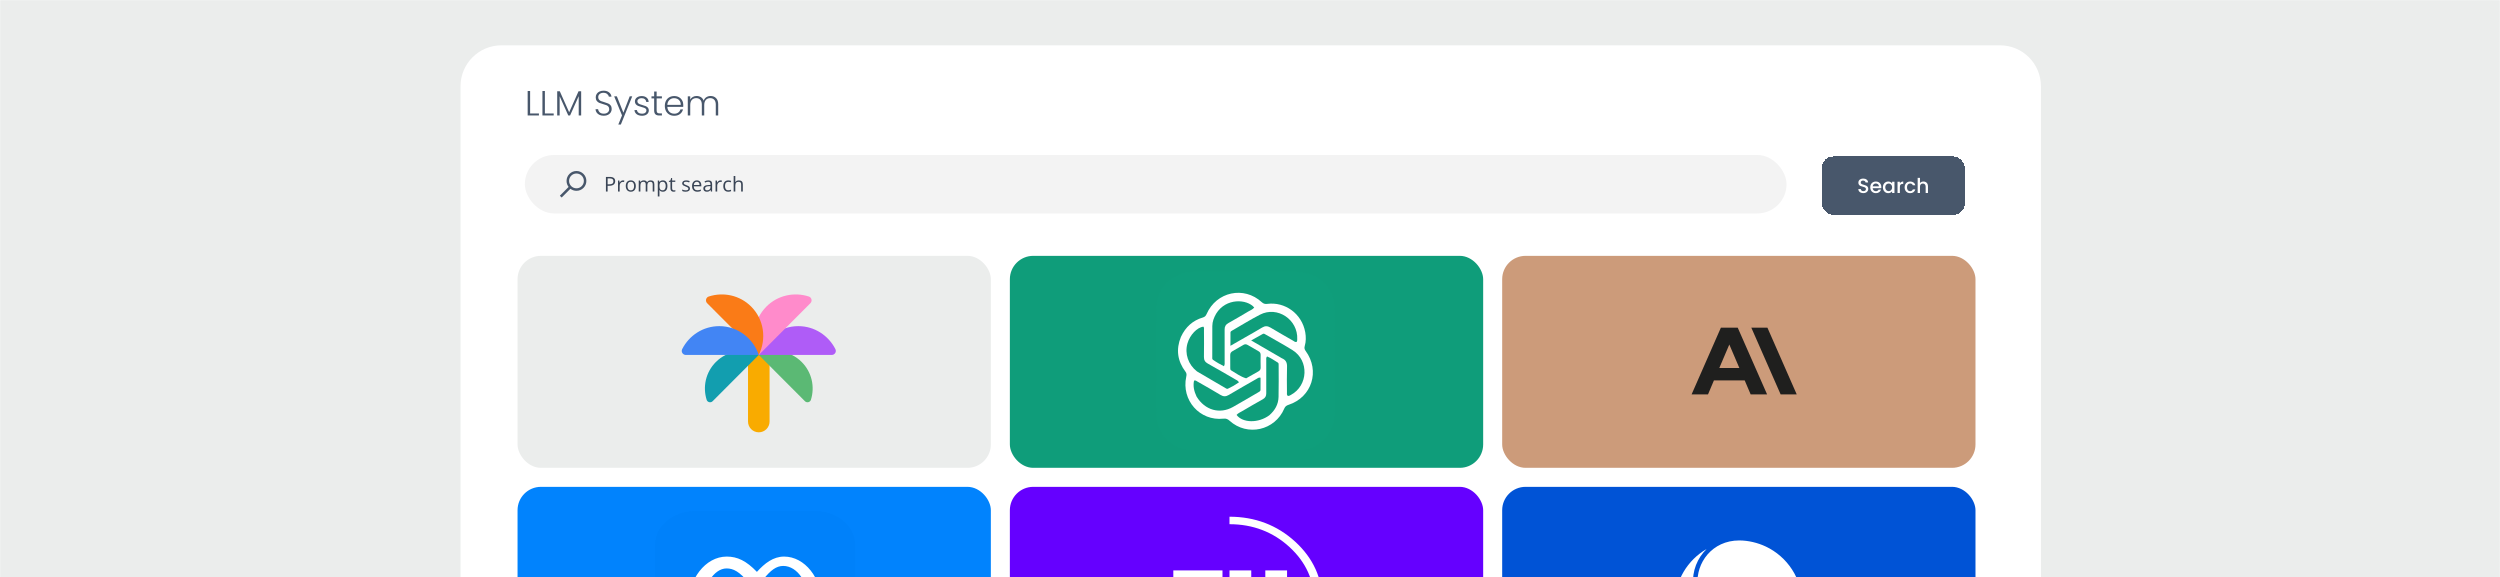 <svg width="1710" height="395" viewBox="0 0 1710 395" fill="none" xmlns="http://www.w3.org/2000/svg">
<mask id="mask0_1157_26130" style="mask-type:alpha" maskUnits="userSpaceOnUse" x="0" y="0" width="1710" height="395">
<rect width="1710" height="395" fill="#FF3A47"/>
</mask>
<g mask="url(#mask0_1157_26130)">
<rect width="1710" height="395" fill="#EBEDEC"/>
<g clip-path="url(#clip0_1157_26130)">
<path d="M319 585.418L319 59.002C319 45.747 329.745 35.002 343 35.002L1368 35.002C1381.25 35.002 1392 45.747 1392 59.002L1392 585.418C1392 598.673 1381.25 609.418 1368 609.418L343 609.418C329.745 609.418 319 598.673 319 585.418Z" fill="white" stroke="white" stroke-width="8"/>
<path d="M362.6 77.632H368.624V79H360.92V62.224H362.6V77.632ZM372.702 77.632H378.726V79H371.022V62.224H372.702V77.632ZM397.515 62.44V79H395.835V65.776L389.931 79H388.707L382.803 65.824V79H381.123V62.44H382.899L389.307 76.792L395.715 62.44H397.515ZM413 79.168C411.896 79.168 410.92 78.976 410.072 78.592C409.24 78.208 408.584 77.672 408.104 76.984C407.624 76.296 407.368 75.528 407.336 74.68H409.112C409.192 75.496 409.552 76.216 410.192 76.84C410.832 77.448 411.768 77.752 413 77.752C414.136 77.752 415.032 77.464 415.688 76.888C416.36 76.296 416.696 75.552 416.696 74.656C416.696 73.936 416.512 73.36 416.144 72.928C415.776 72.48 415.32 72.152 414.776 71.944C414.232 71.72 413.48 71.48 412.52 71.224C411.4 70.92 410.512 70.624 409.856 70.336C409.2 70.048 408.64 69.6 408.176 68.992C407.712 68.384 407.48 67.56 407.48 66.52C407.48 65.656 407.704 64.888 408.152 64.216C408.6 63.528 409.232 62.992 410.048 62.608C410.864 62.224 411.8 62.032 412.856 62.032C414.408 62.032 415.656 62.416 416.6 63.184C417.56 63.936 418.112 64.912 418.256 66.112H416.432C416.32 65.424 415.944 64.816 415.304 64.288C414.664 63.744 413.8 63.472 412.712 63.472C411.704 63.472 410.864 63.744 410.192 64.288C409.52 64.816 409.184 65.544 409.184 66.472C409.184 67.176 409.368 67.744 409.736 68.176C410.104 68.608 410.56 68.936 411.104 69.16C411.664 69.384 412.416 69.624 413.36 69.88C414.448 70.184 415.328 70.488 416 70.792C416.672 71.08 417.24 71.528 417.704 72.136C418.168 72.744 418.4 73.56 418.4 74.584C418.4 75.368 418.192 76.112 417.776 76.816C417.36 77.52 416.744 78.088 415.928 78.52C415.112 78.952 414.136 79.168 413 79.168ZM432.447 65.896L424.671 85.168H422.919L425.463 78.928L420.087 65.896H421.935L426.399 77.08L430.719 65.896H432.447ZM439.237 79.192C437.733 79.192 436.501 78.848 435.541 78.16C434.597 77.456 434.069 76.504 433.957 75.304H435.685C435.765 76.04 436.109 76.64 436.717 77.104C437.341 77.552 438.173 77.776 439.213 77.776C440.125 77.776 440.837 77.56 441.349 77.128C441.877 76.696 442.141 76.16 442.141 75.52C442.141 75.072 441.997 74.704 441.709 74.416C441.421 74.128 441.053 73.904 440.605 73.744C440.173 73.568 439.581 73.384 438.829 73.192C437.853 72.936 437.061 72.68 436.453 72.424C435.845 72.168 435.325 71.792 434.893 71.296C434.477 70.784 434.269 70.104 434.269 69.256C434.269 68.616 434.461 68.024 434.845 67.48C435.229 66.936 435.773 66.504 436.477 66.184C437.181 65.864 437.981 65.704 438.877 65.704C440.285 65.704 441.421 66.064 442.285 66.784C443.149 67.488 443.613 68.464 443.677 69.712H441.997C441.949 68.944 441.645 68.328 441.085 67.864C440.541 67.384 439.789 67.144 438.829 67.144C437.981 67.144 437.293 67.344 436.765 67.744C436.237 68.144 435.973 68.64 435.973 69.232C435.973 69.744 436.125 70.168 436.429 70.504C436.749 70.824 437.141 71.08 437.605 71.272C438.069 71.448 438.693 71.648 439.477 71.872C440.421 72.128 441.173 72.376 441.733 72.616C442.293 72.856 442.773 73.208 443.173 73.672C443.573 74.136 443.781 74.752 443.797 75.52C443.797 76.224 443.605 76.856 443.221 77.416C442.837 77.96 442.301 78.392 441.613 78.712C440.925 79.032 440.133 79.192 439.237 79.192ZM449.143 67.312V75.448C449.143 76.248 449.295 76.8 449.599 77.104C449.903 77.408 450.439 77.56 451.207 77.56H452.743V79H450.943C449.759 79 448.879 78.728 448.303 78.184C447.727 77.624 447.439 76.712 447.439 75.448V67.312H445.615V65.896H447.439V62.608H449.143V65.896H452.743V67.312H449.143ZM467.37 71.776C467.37 72.352 467.354 72.792 467.322 73.096H456.45C456.498 74.088 456.738 74.936 457.17 75.64C457.602 76.344 458.17 76.88 458.874 77.248C459.578 77.6 460.346 77.776 461.178 77.776C462.266 77.776 463.178 77.512 463.914 76.984C464.666 76.456 465.162 75.744 465.402 74.848H467.178C466.858 76.128 466.17 77.176 465.114 77.992C464.074 78.792 462.762 79.192 461.178 79.192C459.946 79.192 458.842 78.92 457.866 78.376C456.89 77.816 456.122 77.032 455.562 76.024C455.018 75 454.746 73.808 454.746 72.448C454.746 71.088 455.018 69.896 455.562 68.872C456.106 67.848 456.866 67.064 457.842 66.52C458.818 65.976 459.93 65.704 461.178 65.704C462.426 65.704 463.514 65.976 464.442 66.52C465.386 67.064 466.106 67.8 466.602 68.728C467.114 69.64 467.37 70.656 467.37 71.776ZM465.666 71.728C465.682 70.752 465.482 69.92 465.066 69.232C464.666 68.544 464.114 68.024 463.41 67.672C462.706 67.32 461.938 67.144 461.106 67.144C459.858 67.144 458.794 67.544 457.914 68.344C457.034 69.144 456.546 70.272 456.45 71.728H465.666ZM486.043 65.656C487.579 65.656 488.827 66.144 489.787 67.12C490.763 68.08 491.251 69.48 491.251 71.32V79H489.595V71.512C489.595 70.088 489.251 69 488.563 68.248C487.875 67.496 486.939 67.12 485.755 67.12C484.523 67.12 483.539 67.528 482.803 68.344C482.067 69.16 481.699 70.344 481.699 71.896V79H480.043V71.512C480.043 70.088 479.699 69 479.011 68.248C478.323 67.496 477.379 67.12 476.179 67.12C474.947 67.12 473.963 67.528 473.227 68.344C472.491 69.16 472.123 70.344 472.123 71.896V79H470.443V65.896H472.123V68.152C472.539 67.336 473.131 66.72 473.899 66.304C474.667 65.872 475.523 65.656 476.467 65.656C477.603 65.656 478.595 65.928 479.443 66.472C480.307 67.016 480.931 67.816 481.315 68.872C481.667 67.832 482.267 67.04 483.115 66.496C483.979 65.936 484.955 65.656 486.043 65.656Z" fill="#48576B"/>
<rect x="359" y="106" width="863" height="40" rx="20" fill="#F3F3F3"/>
<path d="M383.052 133.742L388.921 127.872C388.011 126.695 387.518 125.255 387.518 123.741C387.518 121.929 388.225 120.229 389.504 118.948C390.784 117.666 392.488 116.961 394.298 116.961C396.108 116.961 397.812 117.668 399.092 118.948C400.373 120.227 401.078 121.929 401.078 123.741C401.078 125.551 400.371 127.255 399.092 128.535C397.812 129.816 396.111 130.521 394.298 130.521C392.784 130.521 391.346 130.029 390.169 129.12L384.3 134.987C384.282 135.004 384.262 135.018 384.239 135.027C384.217 135.037 384.193 135.041 384.168 135.041C384.144 135.041 384.12 135.037 384.098 135.027C384.075 135.018 384.055 135.004 384.037 134.987L383.052 134.004C383.035 133.987 383.021 133.966 383.012 133.944C383.002 133.921 382.998 133.897 382.998 133.873C382.998 133.849 383.002 133.824 383.012 133.802C383.021 133.779 383.035 133.759 383.052 133.742V133.742ZM390.718 127.321C391.676 128.277 392.946 128.804 394.298 128.804C395.649 128.804 396.92 128.277 397.878 127.321C398.834 126.363 399.36 125.093 399.36 123.741C399.36 122.39 398.834 121.117 397.878 120.161C396.92 119.205 395.649 118.679 394.298 118.679C392.946 118.679 391.674 119.203 390.718 120.161C389.762 121.119 389.235 122.39 389.235 123.741C389.235 125.093 389.762 126.365 390.718 127.321Z" fill="#48576B"/>
<path d="M420.789 123.918C420.789 124.93 420.443 125.709 419.75 126.256C419.062 126.798 418.075 127.069 416.79 127.069H415.614V131H414.452V121.006H417.043C419.54 121.006 420.789 121.977 420.789 123.918ZM415.614 126.071H416.66C417.69 126.071 418.435 125.905 418.896 125.572C419.356 125.24 419.586 124.706 419.586 123.973C419.586 123.312 419.369 122.82 418.937 122.496C418.504 122.173 417.829 122.011 416.913 122.011H415.614V126.071ZM426.135 123.371C426.467 123.371 426.766 123.398 427.03 123.453L426.873 124.506C426.563 124.438 426.29 124.403 426.053 124.403C425.447 124.403 424.927 124.649 424.494 125.142C424.066 125.634 423.852 126.247 423.852 126.98V131H422.717V123.508H423.653L423.783 124.896H423.838C424.116 124.408 424.451 124.032 424.843 123.768C425.235 123.503 425.665 123.371 426.135 123.371ZM434.898 127.247C434.898 128.468 434.591 129.423 433.976 130.111C433.36 130.795 432.51 131.137 431.426 131.137C430.756 131.137 430.161 130.979 429.642 130.665C429.122 130.351 428.721 129.899 428.438 129.312C428.156 128.724 428.015 128.035 428.015 127.247C428.015 126.026 428.32 125.076 428.931 124.396C429.541 123.713 430.389 123.371 431.474 123.371C432.522 123.371 433.354 123.72 433.969 124.417C434.589 125.114 434.898 126.058 434.898 127.247ZM429.19 127.247C429.19 128.204 429.382 128.933 429.765 129.435C430.147 129.936 430.71 130.187 431.453 130.187C432.196 130.187 432.759 129.938 433.142 129.441C433.529 128.94 433.723 128.209 433.723 127.247C433.723 126.295 433.529 125.572 433.142 125.08C432.759 124.583 432.191 124.335 431.439 124.335C430.697 124.335 430.136 124.579 429.758 125.066C429.38 125.554 429.19 126.281 429.19 127.247ZM446.444 131V126.126C446.444 125.529 446.317 125.082 446.062 124.786C445.806 124.485 445.41 124.335 444.872 124.335C444.166 124.335 443.644 124.538 443.307 124.943C442.969 125.349 442.801 125.973 442.801 126.816V131H441.666V126.126C441.666 125.529 441.538 125.082 441.283 124.786C441.028 124.485 440.629 124.335 440.087 124.335C439.376 124.335 438.854 124.549 438.521 124.978C438.193 125.401 438.029 126.099 438.029 127.069V131H436.895V123.508H437.817L438.002 124.533H438.057C438.271 124.169 438.572 123.884 438.959 123.679C439.351 123.474 439.788 123.371 440.271 123.371C441.443 123.371 442.208 123.795 442.568 124.643H442.623C442.846 124.251 443.17 123.941 443.594 123.713C444.018 123.485 444.501 123.371 445.043 123.371C445.891 123.371 446.524 123.59 446.943 124.027C447.367 124.46 447.579 125.155 447.579 126.112V131H446.444ZM453.41 131.137C452.923 131.137 452.476 131.048 452.07 130.87C451.669 130.688 451.332 130.41 451.059 130.036H450.977C451.031 130.474 451.059 130.888 451.059 131.28V134.363H449.924V123.508H450.847L451.004 124.533H451.059C451.35 124.123 451.69 123.827 452.077 123.645C452.465 123.462 452.909 123.371 453.41 123.371C454.404 123.371 455.169 123.711 455.707 124.39C456.249 125.069 456.521 126.021 456.521 127.247C456.521 128.478 456.245 129.435 455.693 130.118C455.146 130.797 454.385 131.137 453.41 131.137ZM453.246 124.335C452.48 124.335 451.927 124.547 451.585 124.971C451.243 125.395 451.068 126.069 451.059 126.994V127.247C451.059 128.3 451.234 129.054 451.585 129.51C451.936 129.961 452.499 130.187 453.273 130.187C453.921 130.187 454.426 129.924 454.791 129.4C455.16 128.876 455.345 128.154 455.345 127.233C455.345 126.299 455.16 125.584 454.791 125.087C454.426 124.586 453.911 124.335 453.246 124.335ZM460.93 130.2C461.13 130.2 461.324 130.187 461.511 130.159C461.698 130.127 461.846 130.095 461.955 130.063V130.932C461.832 130.991 461.65 131.039 461.408 131.075C461.171 131.116 460.957 131.137 460.766 131.137C459.316 131.137 458.592 130.373 458.592 128.847V124.39H457.519V123.843L458.592 123.371L459.07 121.771H459.727V123.508H461.9V124.39H459.727V128.799C459.727 129.25 459.834 129.596 460.048 129.838C460.262 130.079 460.556 130.2 460.93 130.2ZM471.929 128.956C471.929 129.653 471.669 130.191 471.149 130.569C470.63 130.948 469.901 131.137 468.962 131.137C467.968 131.137 467.194 130.979 466.638 130.665V129.612C466.998 129.795 467.383 129.938 467.793 130.043C468.208 130.148 468.606 130.2 468.989 130.2C469.582 130.2 470.037 130.107 470.356 129.92C470.675 129.729 470.835 129.439 470.835 129.052C470.835 128.76 470.707 128.512 470.452 128.307C470.201 128.097 469.709 127.851 468.976 127.568C468.278 127.309 467.782 127.083 467.485 126.892C467.194 126.696 466.975 126.475 466.829 126.229C466.688 125.982 466.617 125.688 466.617 125.347C466.617 124.736 466.866 124.255 467.362 123.904C467.859 123.549 468.54 123.371 469.406 123.371C470.213 123.371 471.001 123.535 471.771 123.863L471.368 124.786C470.616 124.476 469.935 124.321 469.324 124.321C468.786 124.321 468.381 124.406 468.107 124.574C467.834 124.743 467.697 124.975 467.697 125.271C467.697 125.472 467.747 125.643 467.848 125.784C467.952 125.925 468.119 126.06 468.347 126.188C468.575 126.315 469.012 126.5 469.659 126.741C470.548 127.065 471.147 127.391 471.457 127.719C471.771 128.047 471.929 128.459 471.929 128.956ZM476.946 131.137C475.839 131.137 474.964 130.799 474.321 130.125C473.683 129.451 473.364 128.514 473.364 127.315C473.364 126.108 473.66 125.148 474.253 124.438C474.85 123.727 475.65 123.371 476.652 123.371C477.591 123.371 478.334 123.681 478.881 124.301C479.428 124.916 479.701 125.729 479.701 126.741V127.459H474.54C474.563 128.339 474.784 129.006 475.203 129.462C475.627 129.918 476.222 130.146 476.987 130.146C477.794 130.146 478.591 129.977 479.38 129.64V130.651C478.979 130.825 478.598 130.948 478.238 131.021C477.883 131.098 477.452 131.137 476.946 131.137ZM476.639 124.321C476.037 124.321 475.556 124.517 475.196 124.909C474.841 125.301 474.631 125.843 474.567 126.536H478.484C478.484 125.821 478.325 125.274 478.006 124.896C477.687 124.513 477.231 124.321 476.639 124.321ZM486.25 131L486.024 129.934H485.97C485.596 130.403 485.222 130.722 484.849 130.891C484.479 131.055 484.017 131.137 483.461 131.137C482.718 131.137 482.135 130.945 481.711 130.562C481.292 130.18 481.082 129.635 481.082 128.929C481.082 127.416 482.292 126.623 484.712 126.55L485.983 126.509V126.044C485.983 125.456 485.856 125.023 485.601 124.745C485.35 124.463 484.947 124.321 484.391 124.321C483.766 124.321 483.06 124.513 482.271 124.896L481.923 124.027C482.292 123.827 482.695 123.67 483.133 123.556C483.575 123.442 484.017 123.385 484.459 123.385C485.352 123.385 486.013 123.583 486.441 123.979C486.874 124.376 487.091 125.012 487.091 125.887V131H486.25ZM483.687 130.2C484.393 130.2 484.947 130.007 485.348 129.619C485.753 129.232 485.956 128.689 485.956 127.992V127.315L484.821 127.363C483.919 127.395 483.267 127.536 482.866 127.787C482.47 128.033 482.271 128.418 482.271 128.942C482.271 129.353 482.395 129.665 482.641 129.879C482.891 130.093 483.24 130.2 483.687 130.2ZM492.854 123.371C493.186 123.371 493.485 123.398 493.749 123.453L493.592 124.506C493.282 124.438 493.008 124.403 492.771 124.403C492.165 124.403 491.646 124.649 491.213 125.142C490.785 125.634 490.57 126.247 490.57 126.98V131H489.436V123.508H490.372L490.502 124.896H490.557C490.835 124.408 491.17 124.032 491.562 123.768C491.953 123.503 492.384 123.371 492.854 123.371ZM498.145 131.137C497.06 131.137 496.219 130.804 495.622 130.139C495.03 129.469 494.733 128.523 494.733 127.302C494.733 126.049 495.034 125.08 495.636 124.396C496.242 123.713 497.103 123.371 498.22 123.371C498.58 123.371 498.94 123.41 499.3 123.487C499.66 123.565 499.942 123.656 500.147 123.761L499.799 124.725C499.548 124.624 499.275 124.542 498.979 124.479C498.682 124.41 498.42 124.376 498.192 124.376C496.67 124.376 495.909 125.347 495.909 127.288C495.909 128.209 496.094 128.915 496.463 129.407C496.837 129.899 497.388 130.146 498.117 130.146C498.742 130.146 499.382 130.011 500.038 129.742V130.747C499.537 131.007 498.906 131.137 498.145 131.137ZM506.949 131V126.153C506.949 125.543 506.81 125.087 506.532 124.786C506.254 124.485 505.819 124.335 505.227 124.335C504.438 124.335 503.862 124.549 503.497 124.978C503.137 125.406 502.957 126.108 502.957 127.083V131H501.822V120.363H502.957V123.583C502.957 123.97 502.939 124.292 502.902 124.547H502.971C503.194 124.187 503.511 123.904 503.921 123.699C504.336 123.49 504.807 123.385 505.336 123.385C506.252 123.385 506.938 123.604 507.394 124.041C507.854 124.474 508.084 125.164 508.084 126.112V131H506.949Z" fill="#394455"/>
<g filter="url(#filter0_d_1157_26130)">
<rect x="1246" y="106" width="98" height="40" rx="8" fill="#48576B" shape-rendering="crispEdges"/>
<path d="M1274.54 131.098C1273.88 131.098 1273.3 130.986 1272.77 130.762C1272.25 130.529 1271.84 130.202 1271.54 129.782C1271.24 129.362 1271.09 128.872 1271.09 128.312H1272.8C1272.84 128.732 1273 129.077 1273.29 129.348C1273.59 129.619 1274.01 129.754 1274.54 129.754C1275.09 129.754 1275.52 129.623 1275.83 129.362C1276.13 129.091 1276.29 128.746 1276.29 128.326C1276.29 127.999 1276.19 127.733 1275.99 127.528C1275.81 127.323 1275.57 127.164 1275.28 127.052C1275 126.94 1274.61 126.819 1274.1 126.688C1273.47 126.52 1272.95 126.352 1272.55 126.184C1272.16 126.007 1271.82 125.736 1271.54 125.372C1271.26 125.008 1271.12 124.523 1271.12 123.916C1271.12 123.356 1271.26 122.866 1271.54 122.446C1271.82 122.026 1272.21 121.704 1272.72 121.48C1273.22 121.256 1273.8 121.144 1274.47 121.144C1275.41 121.144 1276.18 121.382 1276.78 121.858C1277.38 122.325 1277.72 122.969 1277.79 123.79H1276.02C1275.99 123.435 1275.83 123.132 1275.52 122.88C1275.21 122.628 1274.8 122.502 1274.3 122.502C1273.84 122.502 1273.47 122.619 1273.18 122.852C1272.89 123.085 1272.75 123.421 1272.75 123.86C1272.75 124.159 1272.83 124.406 1273.01 124.602C1273.2 124.789 1273.43 124.938 1273.71 125.05C1273.99 125.162 1274.37 125.283 1274.86 125.414C1275.5 125.591 1276.03 125.769 1276.43 125.946C1276.84 126.123 1277.18 126.399 1277.46 126.772C1277.75 127.136 1277.9 127.626 1277.9 128.242C1277.9 128.737 1277.76 129.203 1277.49 129.642C1277.23 130.081 1276.84 130.435 1276.33 130.706C1275.83 130.967 1275.23 131.098 1274.54 131.098ZM1286.85 126.954C1286.85 127.243 1286.83 127.505 1286.79 127.738H1280.9C1280.95 128.354 1281.18 128.849 1281.59 129.222C1282 129.595 1282.5 129.782 1283.1 129.782C1283.96 129.782 1284.56 129.423 1284.92 128.704H1286.64C1286.41 129.413 1285.98 129.997 1285.37 130.454C1284.76 130.902 1284 131.126 1283.1 131.126C1282.36 131.126 1281.7 130.963 1281.11 130.636C1280.53 130.3 1280.07 129.833 1279.74 129.236C1279.41 128.629 1279.25 127.929 1279.25 127.136C1279.25 126.343 1279.41 125.647 1279.72 125.05C1280.05 124.443 1280.5 123.977 1281.08 123.65C1281.67 123.323 1282.34 123.16 1283.1 123.16C1283.83 123.16 1284.48 123.319 1285.04 123.636C1285.61 123.953 1286.06 124.401 1286.37 124.98C1286.69 125.549 1286.85 126.207 1286.85 126.954ZM1285.18 126.45C1285.18 125.862 1284.97 125.391 1284.55 125.036C1284.14 124.681 1283.64 124.504 1283.03 124.504C1282.48 124.504 1282.01 124.681 1281.61 125.036C1281.22 125.381 1280.99 125.853 1280.91 126.45H1285.18ZM1287.89 127.108C1287.89 126.333 1288.05 125.647 1288.37 125.05C1288.69 124.453 1289.13 123.991 1289.68 123.664C1290.24 123.328 1290.86 123.16 1291.53 123.16C1292.14 123.16 1292.66 123.281 1293.11 123.524C1293.57 123.757 1293.93 124.051 1294.2 124.406V123.286H1295.81V131H1294.2V129.852C1293.93 130.216 1293.56 130.519 1293.1 130.762C1292.63 131.005 1292.1 131.126 1291.5 131.126C1290.84 131.126 1290.23 130.958 1289.68 130.622C1289.13 130.277 1288.69 129.801 1288.37 129.194C1288.05 128.578 1287.89 127.883 1287.89 127.108ZM1294.2 127.136C1294.2 126.604 1294.09 126.142 1293.87 125.75C1293.65 125.358 1293.37 125.059 1293.01 124.854C1292.66 124.649 1292.28 124.546 1291.87 124.546C1291.45 124.546 1291.07 124.649 1290.72 124.854C1290.36 125.05 1290.07 125.344 1289.85 125.736C1289.63 126.119 1289.53 126.576 1289.53 127.108C1289.53 127.64 1289.63 128.107 1289.85 128.508C1290.07 128.909 1290.36 129.217 1290.72 129.432C1291.08 129.637 1291.46 129.74 1291.87 129.74C1292.28 129.74 1292.66 129.637 1293.01 129.432C1293.37 129.227 1293.65 128.928 1293.87 128.536C1294.09 128.135 1294.2 127.668 1294.2 127.136ZM1299.51 124.406C1299.74 124.014 1300.05 123.711 1300.43 123.496C1300.82 123.272 1301.28 123.16 1301.82 123.16V124.812H1301.41C1300.78 124.812 1300.31 124.971 1299.98 125.288C1299.66 125.605 1299.51 126.156 1299.51 126.94V131H1297.91V123.286H1299.51V124.406ZM1302.75 127.136C1302.75 126.343 1302.91 125.647 1303.23 125.05C1303.55 124.443 1304 123.977 1304.57 123.65C1305.14 123.323 1305.79 123.16 1306.53 123.16C1307.46 123.16 1308.23 123.384 1308.84 123.832C1309.46 124.271 1309.87 124.901 1310.09 125.722H1308.36C1308.22 125.339 1308 125.041 1307.69 124.826C1307.38 124.611 1307 124.504 1306.53 124.504C1305.88 124.504 1305.35 124.737 1304.96 125.204C1304.58 125.661 1304.39 126.305 1304.39 127.136C1304.39 127.967 1304.58 128.615 1304.96 129.082C1305.35 129.549 1305.88 129.782 1306.53 129.782C1307.45 129.782 1308.07 129.376 1308.36 128.564H1310.09C1309.86 129.348 1309.44 129.973 1308.83 130.44C1308.21 130.897 1307.45 131.126 1306.53 131.126C1305.79 131.126 1305.14 130.963 1304.57 130.636C1304 130.3 1303.55 129.833 1303.23 129.236C1302.91 128.629 1302.75 127.929 1302.75 127.136ZM1315.67 123.16C1316.25 123.16 1316.78 123.286 1317.23 123.538C1317.7 123.79 1318.07 124.163 1318.33 124.658C1318.6 125.153 1318.73 125.75 1318.73 126.45V131H1317.15V126.688C1317.15 125.997 1316.98 125.47 1316.63 125.106C1316.29 124.733 1315.82 124.546 1315.22 124.546C1314.62 124.546 1314.15 124.733 1313.79 125.106C1313.45 125.47 1313.27 125.997 1313.27 126.688V131H1311.68V120.64H1313.27V124.182C1313.54 123.855 1313.88 123.603 1314.29 123.426C1314.71 123.249 1315.17 123.16 1315.67 123.16Z" fill="white"/>
</g>
<g clip-path="url(#clip1_1157_26130)">
<rect x="354" y="175" width="323.745" height="145" rx="16" fill="#EBEDEC"/>
<g clip-path="url(#clip2_1157_26130)">
<path fill-rule="evenodd" clip-rule="evenodd" d="M480.987 186.945H551.987C565.442 186.945 576.35 197.968 576.35 211.565V282.326C576.35 295.923 565.442 306.945 551.987 306.945H480.987C467.533 306.945 456.625 295.924 456.625 282.326V211.565C456.625 197.968 467.533 186.945 480.987 186.945Z" fill="#EBEDEC"/>
<path d="M519.015 295.701C523.088 295.701 526.388 292.394 526.388 288.311V224.262H511.641V288.311C511.641 292.394 514.94 295.701 519.014 295.701H519.015Z" fill="#F9AB00"/>
<path d="M548.385 247.636C540.434 239.673 528.557 238.06 519.008 242.788L550.573 274.426C551.875 275.732 554.118 275.214 554.671 273.459C557.448 264.646 555.353 254.627 548.385 247.636Z" fill="#5BB974"/>
<path d="M489.63 247.636C497.58 239.673 509.458 238.06 519.007 242.788L487.442 274.426C486.139 275.732 483.897 275.214 483.344 273.459C480.566 264.646 482.662 254.627 489.63 247.636Z" fill="#129EAF"/>
<path d="M546.044 223.078C533.484 223.078 522.824 231.33 519.008 242.786H568.926C570.972 242.786 572.336 240.618 571.408 238.789C566.664 229.458 557.092 223.078 546.044 223.078Z" fill="#AF5CF7"/>
<path d="M524.228 209.69C515.342 218.595 513.628 231.978 519.011 242.785L554.311 207.404C555.761 205.951 555.196 203.45 553.248 202.816C543.306 199.583 532.038 201.861 524.228 209.69Z" fill="#FF8BCB"/>
<path d="M513.789 209.69C522.674 218.595 524.388 231.978 519.005 242.785L483.705 207.404C482.256 205.951 482.82 203.45 484.769 202.816C494.711 199.583 505.979 201.861 513.789 209.69Z" fill="#FA7B17"/>
<path d="M491.973 223.078C504.532 223.078 515.192 231.33 519.008 242.786H469.091C467.045 242.786 465.681 240.618 466.609 238.789C471.353 229.458 480.926 223.078 491.974 223.078H491.973Z" fill="#4285F4"/>
</g>
<rect x="690.742" y="175" width="323.745" height="145" rx="16" fill="#0F9D7A"/>
<rect x="798.367" y="193.531" width="107.27" height="106.938" rx="16" fill="white"/>
<g clip-path="url(#clip3_1157_26130)">
<path d="M790.933 253.893C790.933 239.528 790.921 225.395 790.94 211.262C790.959 197.112 801.977 186.007 815.984 186.002C839.666 185.997 863.348 186.004 887.03 186.007C902.016 186.007 912.836 196.649 912.942 211.856C913.103 234.667 913.038 257.479 913.091 280.29C913.108 287.663 911.554 294.47 906.361 300.008C901.605 305.078 895.895 308.004 888.856 308.002C864.262 307.989 839.668 308.014 815.077 307.997C802.003 307.987 790.991 296.862 790.94 283.62C790.904 273.788 790.933 263.956 790.931 253.893M807.747 230.444C804.271 239 805.359 246.96 810.896 254.273C811.767 255.424 811.654 256.451 811.385 257.703C807.933 273.747 820.66 288.141 836.827 286.364C838.646 286.164 839.757 286.636 841.035 287.792C853.125 298.725 872.121 294.467 878.467 279.397C879.08 277.939 880.028 277.34 881.413 276.885C897.323 271.678 903.039 253.645 893.075 240.069C892.262 238.961 892.06 237.997 892.443 236.688C893.34 233.613 893.342 230.41 892.796 227.321C890.523 214.451 878.835 206.269 866.786 207.859C865.354 208.049 864.214 207.771 863.069 206.712C850.876 195.432 831.988 199.504 825.293 214.843C824.757 216.074 824.061 216.78 822.755 217.165C815.883 219.2 810.949 223.572 807.75 230.439L807.747 230.444Z" fill="#0F9E7B"/>
<path d="M876.801 245.048C869.907 241.043 863.157 237.127 855.796 232.854C858.868 231.131 861.336 229.704 863.85 228.361C864.521 228.001 865.161 228.517 865.752 228.857C871.882 232.397 878.119 235.761 884.118 239.515C895.532 246.652 894.825 263.745 882.961 270.135C882.307 270.486 881.67 270.958 880.825 270.78C880.024 270.057 880.286 269.076 880.282 268.195C880.258 262.433 880.12 256.666 880.33 250.912C880.433 248.049 879.543 246.18 876.801 245.045V245.048ZM818.46 271.255C816.76 267.655 815.91 264.098 816.728 260.335C817.794 259.979 818.374 260.602 819.001 260.963C824.284 263.986 829.6 266.951 834.798 270.118C836.817 271.347 838.472 271.345 840.478 270.152C846.754 266.418 853.109 262.818 859.445 259.186C860.205 258.75 860.891 258.025 862.216 258.331C862.216 261.089 862.255 263.901 862.195 266.71C862.175 267.572 861.382 267.934 860.718 268.319C854.925 271.673 849.171 275.098 843.338 278.377C834.274 283.472 824.142 280.585 818.46 271.257V271.255Z" fill="#0F9E7B"/>
<path d="M818.729 254.051C812.717 249.363 810.225 241.909 812.227 234.899C813.886 229.078 818.887 223.837 823.164 223.45C823.751 224.183 823.511 225.062 823.516 225.875C823.54 231.944 823.607 238.012 823.494 244.078C823.451 246.286 824.232 247.623 826.126 248.681C832.435 252.209 838.68 255.853 844.932 259.482C845.762 259.964 846.75 260.276 847.458 261.525C845.062 263.207 842.526 264.638 839.883 265.879C839.284 266.162 838.694 265.741 838.175 265.436C831.685 261.654 825.204 257.859 818.729 254.051ZM851.891 230.644C848.465 232.608 845.042 234.57 841.617 236.535C841.617 233.09 841.583 230.227 841.643 227.367C841.658 226.717 842.305 226.376 842.839 226.072C849.175 222.435 855.388 218.558 861.874 215.218C873.752 209.1 887.945 218.621 887.309 232.087C887.281 232.693 887.319 233.314 886.903 233.85C885.859 234.2 885.171 233.426 884.425 233C879.27 230.057 874.11 227.116 869.018 224.069C867.036 222.883 865.299 222.808 863.293 224.042C859.598 226.313 855.793 228.399 851.891 230.649V230.644ZM868.217 284.046C860.765 289.548 850.024 289.431 845.817 283.805C846.873 282.574 848.381 281.972 849.726 281.179C854.378 278.431 859.054 275.724 863.772 273.087C865.427 272.162 866.136 270.928 866.122 269.012C866.066 261.486 866.095 253.959 866.117 246.432C866.119 245.626 865.86 244.745 866.656 243.801C869.271 244.852 871.611 246.527 874.043 248.007C874.707 248.411 874.594 249.222 874.594 249.908C874.589 257.128 874.714 264.351 874.529 271.566C874.399 276.578 872.078 280.67 868.219 284.044L868.217 284.046Z" fill="#0F9E7B"/>
<path d="M831.844 214.561C838.584 203.612 852.96 204.486 857.898 210.34C856.825 211.686 855.221 212.246 853.811 213.076C849.294 215.739 844.802 218.456 840.21 220.98C838.361 221.998 837.627 223.305 837.644 225.381C837.706 232.745 837.675 240.109 837.653 247.475C837.651 248.373 837.872 249.315 837.165 250.505C834.577 249.188 832.036 247.772 829.648 246.077C829.022 245.634 829.193 244.817 829.193 244.137C829.191 237.08 829.162 230.024 829.224 222.967C829.251 219.987 830.295 217.268 831.844 214.564V214.561Z" fill="#0F9E7B"/>
<path d="M852.363 258.773C848.485 257.651 845.404 255.253 842.079 253.32C841.413 252.933 841.502 252.118 841.502 251.429C841.495 248.593 841.545 245.755 841.478 242.919C841.447 241.595 841.964 240.794 843.092 240.175C845.555 238.822 847.99 237.417 850.395 235.962C851.422 235.343 852.324 235.317 853.356 235.935C855.834 237.415 858.331 238.866 860.864 240.251C861.956 240.847 862.29 241.687 862.273 242.873C862.23 245.708 862.206 248.547 862.29 251.383C862.331 252.741 861.737 253.486 860.635 254.094C857.91 255.599 855.223 257.171 852.363 258.776V258.773Z" fill="#0F9E7B"/>
</g>
<rect x="1027.49" y="175" width="323.745" height="145" rx="16" fill="#CC9B7A"/>
<g clip-path="url(#clip4_1157_26130)">
<path fill-rule="evenodd" clip-rule="evenodd" d="M1154.45 191.945H1231.55C1246.16 191.945 1258 202.05 1258 214.513V279.378C1258 291.841 1246.16 301.945 1231.55 301.945H1154.45C1139.84 301.945 1128 291.842 1128 279.378V214.513C1128 202.05 1139.84 191.945 1154.45 191.945Z" fill="#CC9B7A"/>
<path d="M1208.91 224.125H1197.9L1217.95 269.763H1228.96L1208.91 224.125ZM1177.09 224.125L1157.05 269.764H1168.28L1172.33 260.18H1193.36L1197.45 269.764H1208.69L1188.6 224.125H1177.09ZM1176.01 251.698L1182.85 235.649L1189.72 251.698H1176.01Z" fill="#1F1F1E"/>
</g>
<rect x="354" y="333" width="323.745" height="145" rx="16" fill="#0183FD"/>
<g clip-path="url(#clip5_1157_26130)">
<path fill-rule="evenodd" clip-rule="evenodd" d="M475.913 349.5H557.056C572.433 349.5 584.899 359.788 584.899 372.478V438.522C584.899 451.212 572.433 461.5 557.056 461.5H475.913C460.536 461.5 448.07 451.213 448.07 438.522V372.478C448.07 359.788 460.536 349.5 475.913 349.5Z" fill="#0081FA"/>
<path d="M536.341 380.699C528.864 380.699 523.017 385.31 517.726 391.166C510.454 383.587 504.374 380.699 497.096 380.699C482.259 380.699 470.891 396.505 470.891 413.235C470.891 423.703 477.078 430.307 487.441 430.307C494.9 430.307 500.265 427.428 509.801 413.783C509.801 413.783 513.777 408.036 516.511 404.078C517.536 405.434 518.546 406.799 519.539 408.172L524.012 414.331C532.724 426.263 537.577 430.307 546.372 430.307C556.469 430.307 562.087 423.614 562.087 412.928C562.087 395.412 550.463 380.7 536.341 380.7V380.699ZM502.528 410.086C494.796 420.008 492.12 422.231 487.816 422.231C483.511 422.231 480.752 419.047 480.752 413.37C480.752 401.225 488.151 388.807 496.969 388.807C501.745 388.807 505.736 391.064 511.849 398.228C506.046 405.516 502.529 410.086 502.529 410.086H502.528ZM531.711 408.837L526.364 401.538C524.916 399.612 523.526 397.838 522.191 396.219C527.011 390.13 530.986 387.096 535.713 387.096C545.535 387.096 553.393 398.933 553.393 413.473C553.393 419.015 551.175 422.232 546.58 422.232C541.986 422.232 540.073 419.851 531.711 408.838V408.837Z" fill="white"/>
</g>
<rect x="690.742" y="333" width="323.745" height="145" rx="16" fill="#6500FF"/>
<path d="M836.18 390.16H802.547V400.886H811.926V433.269H826.801V400.886H836.18V390.16Z" fill="white"/>
<path d="M855.86 390.16H840.984V433.264H855.86V390.16Z" fill="white"/>
<path d="M880.352 390.16H865.477V433.264H880.352V390.16Z" fill="white"/>
<path d="M840.969 470V464.869C856.915 464.869 870.709 459.625 881.962 449.285C893.216 438.945 898.963 426.329 898.963 411.708C898.963 397.086 893.242 384.48 881.962 374.135C870.682 363.79 856.888 358.551 840.969 358.551V353.43C858.422 353.43 873.542 359.176 885.914 370.512C898.286 381.848 904.549 395.709 904.549 411.708C904.549 427.706 898.275 441.606 885.914 452.908C873.553 464.21 858.454 469.99 840.969 469.99V470Z" fill="white"/>
<rect x="1027.49" y="333" width="323.745" height="145" rx="16" fill="#0053D6"/>
<path d="M1207.74 373.804C1202.29 371.236 1195.8 369.664 1189.65 369.664C1171.07 369.664 1159.96 385.012 1161.16 400.015C1161.7 406.801 1165.04 413.367 1170.56 418.501C1172.53 420.35 1174.74 421.935 1177.13 423.215C1175.32 421.068 1174.13 418.475 1173.68 415.709C1172.44 408.169 1177.43 397.078 1190.17 397.078C1203.87 397.078 1218.95 410.08 1220.23 426.067C1221.01 435.848 1217.29 444.652 1211.01 450.803C1224 443.273 1232.73 429.237 1232.73 413.164C1232.73 395.773 1222.51 380.765 1207.74 373.804Z" fill="white"/>
<path d="M1217.16 426.312C1216.62 419.526 1213.28 412.961 1207.76 407.826C1205.78 405.977 1203.58 404.393 1201.19 403.113C1202.99 405.26 1204.19 407.853 1204.64 410.619C1205.88 418.159 1200.89 429.25 1188.15 429.25C1174.45 429.25 1159.37 416.248 1158.09 400.259C1157.31 390.479 1161.03 381.674 1167.31 375.523C1154.32 383.055 1145.59 397.091 1145.59 413.164C1145.59 430.555 1155.81 445.563 1170.58 452.524C1176.03 455.092 1182.51 456.664 1188.67 456.664C1207.24 456.664 1218.36 441.316 1217.16 426.312Z" fill="white"/>
</g>
</g>
</g>
<defs>
<filter id="filter0_d_1157_26130" x="1246" y="106" width="98" height="41" filterUnits="userSpaceOnUse" color-interpolation-filters="sRGB">
<feFlood flood-opacity="0" result="BackgroundImageFix"/>
<feColorMatrix in="SourceAlpha" type="matrix" values="0 0 0 0 0 0 0 0 0 0 0 0 0 0 0 0 0 0 127 0" result="hardAlpha"/>
<feOffset dy="1"/>
<feComposite in2="hardAlpha" operator="out"/>
<feColorMatrix type="matrix" values="0 0 0 0 0.224 0 0 0 0 0.267 0 0 0 0 0.333 0 0 0 0.05 0"/>
<feBlend mode="normal" in2="BackgroundImageFix" result="effect1_dropShadow_1157_26130"/>
<feBlend mode="normal" in="SourceGraphic" in2="effect1_dropShadow_1157_26130" result="shape"/>
</filter>
<clipPath id="clip0_1157_26130">
<rect width="1081" height="582" fill="white" transform="translate(315 31)"/>
</clipPath>
<clipPath id="clip1_1157_26130">
<rect width="1003" height="360" fill="white" transform="translate(354 175)"/>
</clipPath>
<clipPath id="clip2_1157_26130">
<rect width="119.725" height="120" fill="white" transform="translate(456.625 186.945)"/>
</clipPath>
<clipPath id="clip3_1157_26130">
<rect width="122.168" height="122" fill="white" transform="translate(790.922 186)"/>
</clipPath>
<clipPath id="clip4_1157_26130">
<rect width="130" height="110" fill="white" transform="translate(1128 191.945)"/>
</clipPath>
<clipPath id="clip5_1157_26130">
<rect width="136.828" height="112" fill="white" transform="translate(448.07 349.5)"/>
</clipPath>
</defs>
</svg>
